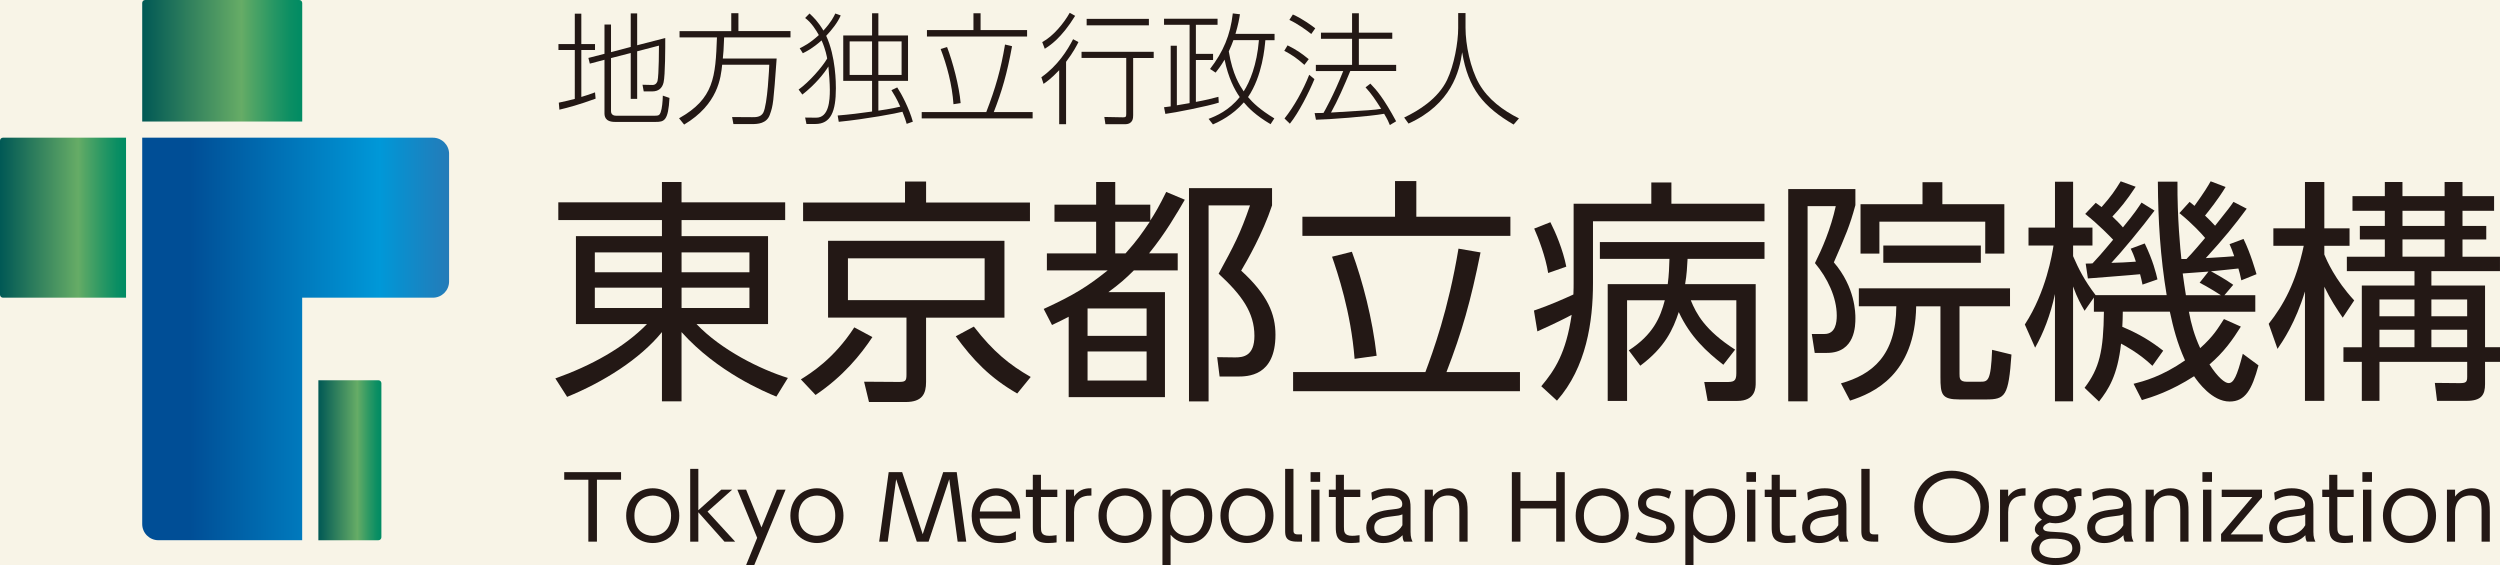 <?xml version="1.0" encoding="UTF-8"?><svg xmlns="http://www.w3.org/2000/svg" xmlns:xlink="http://www.w3.org/1999/xlink" viewBox="0 0 964.43 218"><defs><style>.cls-1{fill:url(#_称未設定グラデーション_105);}.cls-2{fill:url(#_称未設定グラデーション_128);}.cls-3{fill:#f8f4e7;}.cls-4{fill:#231815;}.cls-5{fill:url(#_称未設定グラデーション_128-3);}.cls-6{fill:url(#_称未設定グラデーション_128-2);}</style><linearGradient id="_称未設定グラデーション_128" x1="54.86" y1="23.44" x2="116.58" y2="23.44" gradientTransform="matrix(1, 0, 0, 1, 0, 0)" gradientUnits="userSpaceOnUse"><stop offset="0" stop-color="#005855"/><stop offset=".62" stop-color="#66ac66"/><stop offset=".67" stop-color="#55a665"/><stop offset=".82" stop-color="#279764"/><stop offset=".93" stop-color="#0a8e63"/><stop offset="1" stop-color="#008b63"/></linearGradient><linearGradient id="_称未設定グラデーション_105" x1="73.32" y1="130.76" x2="191.72" y2="130.76" gradientTransform="matrix(1, 0, 0, 1, 0, 0)" gradientUnits="userSpaceOnUse"><stop offset="0" stop-color="#004e96"/><stop offset=".62" stop-color="#0098d8"/><stop offset=".68" stop-color="#0a8fce"/><stop offset=".86" stop-color="#2779b6"/><stop offset=".97" stop-color="#3271ad"/></linearGradient><linearGradient id="_称未設定グラデーション_128-2" x1="0" y1="83.98" x2="48.62" y2="83.98" gradientTransform="translate(-59.67 108.29) rotate(-90)" xlink:href="#_称未設定グラデーション_128"/><linearGradient id="_称未設定グラデーション_128-3" x1="122.82" y1="177.55" x2="147.13" y2="177.55" gradientTransform="translate(-42.57 312.52) rotate(-90)" xlink:href="#_称未設定グラデーション_128"/></defs><g id="_ーシック__f8f4e7"><rect class="cls-3" width="964.43" height="218"/></g><g id="_ゴ"><g><g><path class="cls-2" d="M56.01,0h59.43c.63,0,1.15,.51,1.15,1.15V46.88H54.86V1.15c0-.63,.51-1.15,1.15-1.15Z"/><path class="cls-1" d="M173.25,59.36c0-3.45-2.8-6.24-6.24-6.24H54.86V202.16c0,3.45,2.8,6.24,6.24,6.24h55.47V114.84h50.43c3.45,0,6.24-2.8,6.24-6.24V59.36Z"/><path class="cls-6" d="M-6.55,59.67H55.17v47.47c0,.63-.51,1.15-1.15,1.15H-5.41c-.63,0-1.15-.51-1.15-1.15V59.67h0Z" transform="translate(108.29 59.67) rotate(90)"/><path class="cls-5" d="M105.26,165.39h59.43c.63,0,1.15,.51,1.15,1.15v23.16h-61.72v-23.16c0-.63,.51-1.15,1.15-1.15Z" transform="translate(312.52 42.57) rotate(90)"/></g><g><path class="cls-4" d="M229.77,38.06c-6.54,2.38-10.46,3.41-13.97,4.25l-.23-2.71c2.71-.56,4.34-.98,6.17-1.45V19.28h-6.31v-2.29h6.31V5.27h2.52v11.72h5.28v2.29h-5.28v18.12c2.06-.61,3.55-1.12,5.28-1.77l.23,2.43Zm13.55-19.94V5.17h2.48v12.29l10.84-2.8c0,3.55,0,14.39-.65,17.14-.51,2.24-2.01,3.46-4.34,3.46h-3.32l-.47-2.57,3.78,.09c1.45,.05,1.92-1.17,2.01-1.54,.56-2.19,.56-13.45,.56-13.64l-8.41,2.19v18.36h-2.48V20.45l-7.61,1.96v20.46c0,1.54,1.26,1.78,2.06,1.78h14.71c1.63,0,1.96-.23,2.38-1.31,.56-1.49,.79-4.3,.84-6.45l2.57,.89c-.47,8.83-2.05,9.25-5.33,9.25h-15.69c-4.06,0-4.06-2.48-4.06-3.5V23.06l-5.65,1.49-.56-2.2,6.21-1.59V9.47h2.52v10.65l7.61-2.01Z"/><path class="cls-4" d="M299.61,22.59c-1.26,17.19-1.31,17.94-2.62,21.63-1.21,3.5-4.76,3.64-6.82,3.64h-7.24l-.51-2.71,7.75,.05c1.31,0,3.27,.05,4.25-1.68,1.68-3.04,2.34-17.94,2.34-18.54h-18.17c-.51,4.95-1.54,15.23-14.67,23.08l-1.96-2.43c13.5-7.57,14.06-15.93,14.62-31.2h-14.43v-2.43h19.95V5.08h2.76v6.91h20.09v2.43h-25.6c-.14,4.44-.33,6.54-.51,8.17h20.79Z"/><path class="cls-4" d="M324.32,5.97c-1.21,2.8-3.36,5.47-5.6,7.85,3.74,7.99,3.74,18.55,3.74,20.23,0,9.01-1.96,13.78-7.94,13.78h-3.41l-.51-2.48,4.2,.05c4.95,.05,5.33-6.54,5.33-10.74,0-2.43-.33-6.68-.56-9.02-1.59,2.62-5.09,7.01-10.04,10.84l-1.45-1.92c4.06-2.94,9.02-8.55,11.02-11.96-.09-.56-.56-3.41-2.15-7.01-3.6,3.18-5.75,4.2-7.24,4.95l-1.21-1.92c1.45-.7,3.88-1.87,7.38-5.09-.98-1.77-2.8-4.76-5.28-6.59l1.68-1.73c1.45,1.35,3.18,2.94,5.37,6.59,3.08-3.36,4.06-5.47,4.58-6.59l2.1,.75Zm21.81,27.75c1.68,2.52,4.67,8.27,6.02,13.22l-2.38,.84c-.28-1.03-.7-2.34-1.63-4.67-1.92,.56-14.15,2.85-24.57,3.88l-.42-2.43c4.53-.37,8.74-.89,13.27-1.54v-11.82h-11.12V13.67h11.12V5.13h2.43V13.67h11.44V31.19h-11.44v11.49c4.62-.65,7.8-1.35,8.45-1.54-1.49-3.32-2.52-4.91-3.41-6.35l2.24-1.07Zm-9.72-17.75h-8.64v12.94h8.64V15.96Zm11.4,0h-8.97v12.94h8.97V15.96Z"/><path class="cls-4" d="M380.47,43.24c3.6-9.3,5.65-16.54,7.24-26.06l2.71,.65c-1.91,10.56-3.97,17.56-7.05,25.41h14.99v2.43h-42.79v-2.43h24.9Zm-2.19-38.12v6.49h17.94v2.48h-38.63v-2.48h17.94V5.13h2.76Zm-10.46,35.08c-.51-7.57-2.57-15.13-4.95-21.3l2.48-.75c2.15,5.6,4.72,15.18,5.23,21.63l-2.76,.42Z"/><path class="cls-4" d="M401.73,29.79c6.31-4.44,10.04-10.37,12.24-14.67l2.06,1.12c-.66,1.31-1.92,3.83-4.77,7.61v24.06h-2.66V27.08c-3.13,3.32-4.95,4.53-6.03,5.28l-.84-2.57Zm13.03-23.68c-5.37,8.73-9.86,11.54-11.72,12.7l-.98-2.57c4.3-2.29,8.41-7.38,10.6-11.3l2.1,1.17Zm30.32,16.26h-7.94v22.09c0,1.07-.05,3.46-3.18,3.46h-7.52l-.42-2.8,7.24,.14c1.03,0,1.21-.23,1.21-1.31V22.36h-17.24v-2.38h27.84v2.38Zm-1.87-12.61h-24.01v-2.48h24.01v2.48Z"/><path class="cls-4" d="M470.16,39.6c-4.16,1.35-17.14,3.92-20.6,4.34l-.51-2.57c.65-.05,1.63-.19,2.57-.33V17.64h2.38v22.98c1.31-.19,3.46-.56,4.91-.84V9.56h-9.86v-2.34h20.65v2.34h-8.36v11.21h6.63v2.38h-6.63v16.16c3.83-.7,6.26-1.31,8.69-1.96l.14,2.24Zm21.53-26.53v2.43h-3.55c-.23,2.66-1.12,13.78-6.68,21.95,1.82,2.15,4.53,4.81,10.14,8.22l-1.45,2.24c-5.84-3.46-8.59-6.35-10.32-8.41-4.39,5.04-9.44,7.38-11.91,8.5l-1.68-2.15c2.85-1.07,7.85-3.18,12.01-8.41-1.92-2.71-4.44-7.47-5.84-14.43-1.49,2.52-2.57,3.88-3.46,5l-2.15-1.4c5.09-6.63,7.85-13.03,8.78-21.44l2.76,.33c-.28,1.82-.65,3.92-1.73,7.57h15.09Zm-15.88,2.43c-.42,1.17-.93,2.48-1.78,4.34,1.5,9.02,4.21,13.08,5.75,15.41,2.34-3.64,5.09-10.14,5.88-19.76h-9.86Z"/><path class="cls-4" d="M503.19,25.02c-3.04-2.71-5.09-4.02-7.75-5.42l1.26-2.1c3.32,1.63,5.33,2.99,8.17,5.33l-1.68,2.2Zm-7.66,20.69c3.69-4.62,7.24-11.02,9.53-16.86l2.01,1.68c-2.1,5.09-6.07,12.98-9.48,17.19l-2.06-2.01Zm10.32-32.6c-1.82-1.45-5.28-3.97-8.45-5.42l1.35-2.1c3.97,1.77,7.52,4.48,8.64,5.33l-1.54,2.2Zm22.79,19.15c2.34,2.38,5.14,5.61,9.95,14.53l-2.43,1.45c-.47-1.12-.79-2.01-2.2-4.34-5.65,1.03-21.77,2.24-26.3,2.29l-.51-2.57c2.06,0,2.48,0,3.41-.05,.37-.61,3.88-6.73,7.62-16.16h-10.56v-2.38h13.97V14.98h-12v-2.38h12V5.13h2.62v7.47h12.89v2.38h-12.89v10.04h14.39v2.38h-17.7c-2.38,5.74-4.81,11.3-7.43,16.02,14.95-.89,16.63-.98,19.34-1.45-2.34-3.69-3.64-5.65-6.02-8.27l1.87-1.45Z"/><path class="cls-4" d="M565.36,5.03v5.7c0,6.54,1.87,15.6,5.19,21.49,3.46,6.12,9.34,10.42,15.42,13.45l-2.06,2.38c-11.58-6.77-17.56-13.83-19.85-27.89-1.03,7.38-4.16,19.99-20.69,27.51l-1.68-2.33c5.65-2.71,13.03-7.24,16.54-14.48,2.71-5.65,4.3-14.43,4.3-20.04V5.03h2.85Z"/></g><g><path class="cls-4" d="M302.91,84.89h-39.98v6.2h33.36v33.92h-27.6c9.55,10.03,24.67,17.51,35.25,20.79l-4.44,7.2c-4.44-1.82-22.68-9.39-36.58-24.89v26.72h-7.56v-26.72c-8.51,10.49-22.68,19.33-36.58,24.99l-4.54-7.11c13.8-4.92,26.46-11.85,35.35-20.97h-27.41v-33.92h33.18v-6.2h-39.98v-6.84h39.98v-7.84h7.56v7.84h39.98v6.84Zm-73.44,12.49v7.66h25.9v-7.66h-25.9Zm0,13.59v7.84h25.9v-7.84h-25.9Zm59.64-13.59h-26.18v7.66h26.18v-7.66Zm0,13.59h-26.18v7.84h26.18v-7.84Z"/><path class="cls-4" d="M308.96,146.35c3.78-2.37,12.76-7.93,20.6-20.06l6.99,3.74c-4.54,6.84-11.25,15.14-21.93,22.34l-5.67-6.02Zm88.37-61.01h-87.52v-7.2h39.32v-8.12h8.13v8.12h40.07v7.2Zm-9.83,37.2h-30.25v24.8c0,4.56-1.42,7.75-7.94,7.75h-14.08l-1.89-7.84,13.14,.09c2.74,0,3.21-.27,3.21-2.74v-22.07h-30.25v-29.64h68.05v29.64Zm-7.65-22.89h-52.74v16.14h52.74v-16.14Zm-4.16,26.35c7.47,9.67,13.8,14.77,21.93,19.42l-5.2,6.38c-10.49-6.02-17.11-12.95-23.72-22.07l6.99-3.74Z"/><path class="cls-4" d="M457.07,77.04c-2.93,5.01-7.47,12.95-13.8,20.7h11.06v6.57h-16.92c-3.21,3.19-5.48,5.2-9.83,8.39h21.83v40.49h-37.14v-31c-1.98,1-2.93,1.55-6.43,3.19l-3.21-6.2c11.72-5.38,16.92-8.66,24.67-14.86h-23.44v-6.57h19v-12.22h-16.07v-6.57h16.07v-8.75h7.37v8.75h13.52v6.11c1.89-2.92,3.4-5.47,6.14-11.03l7.18,3.01Zm-14.74,41.95h-22.78v10.58h22.78v-10.58Zm0,16.6h-22.78v11.22h22.78v-11.22Zm-8.13-37.84c4.63-5.2,6.14-7.48,9.36-12.22h-13.33v12.22h3.97Zm56.52-18.51c-3.59,10.85-9.74,21.52-11.91,25.17,10.21,9.3,13.23,16.78,13.23,24.71,0,16.14-10.78,16.14-14.84,16.14h-6.71l-.94-7.48,6.62,.09c3.59,.09,7.75-.64,7.75-8.3,0-9.03-4.91-15.78-13.8-23.98,5.86-10.76,8.32-15.32,12.1-26.35h-15.98v75.6h-7.56V72.58h32.04v6.66Z"/><path class="cls-4" d="M549.88,143.52c2.93-7.93,8.79-23.71,12.76-47.6l8.51,1.46c-3.78,18.79-7.18,30.73-13.14,46.14h28.35v7.39h-87.52v-7.39h51.04Zm-3.5-73.68v13.77h36.29v7.39h-80.24v-7.39h35.73v-13.77h8.22Zm-23.82,68.58c-1.42-18.15-6.61-33.28-8.69-39.39l7.65-1.91c4.16,11.31,7.94,25.81,9.55,40.12l-8.51,1.19Z"/><path class="cls-4" d="M607.07,78.6h29.96v-8.21h7.75v8.21h35.91v6.75h-66.16v23.8c0,14.96-2.55,32.55-13.9,45.41l-6.05-5.56c5.29-6.29,9.55-12.86,11.72-27.54-1.61,.91-6.71,3.47-13.23,6.38l-1.32-8.03c5.95-2.01,11.44-4.47,15.22-6.2,.09-1.73,.09-3.56,.09-4.38v-30.64Zm-9.83,26.72c-.94-6.11-3.78-13.59-5.39-17.14l6.24-2.46c1.99,3.92,4.82,10.49,6.14,17.14l-6.99,2.46Zm80.06,4.29v38.03c0,1.91,0,7.02-7.09,7.02h-11.44l-1.32-7.29h8.32c3.02,0,4.06-.18,4.06-3.37v-28.18h-17.58c2.17,5.29,5.48,11.58,17.11,19.06l-4.54,5.84c-6.43-5.01-12.76-10.76-17.2-20.34-2.17,6.57-5.2,13.5-14.84,20.7l-4.44-5.93c9.36-6.02,12.19-12.68,13.9-19.33h-14.56v38.85h-7.47v-45.05h23.16c.47-3.56,.57-6.75,.66-9.76h-26.84v-6.47h63.51v6.47h-29.68c-.19,3.19-.28,5.84-.95,9.76h27.22Z"/><path class="cls-4" d="M715.76,72.94v6.2c-2.17,8.03-3.78,11.67-8.31,22.07,8.31,9.67,8.31,19.7,8.31,21.52,0,2.74,0,13.41-10.96,13.41h-4.73l-1.13-7.3h4.91c4.25,0,4.72-4.38,4.72-7.11,0-7.02-3.59-14.5-8.41-20.24,2.74-5.47,6.05-13.04,8.03-21.98h-10.87v75.32h-7.47V72.94h25.9Zm40.17,45.23v26.08c0,1.55,0,3.01,2.74,3.01h5.1c3.12,0,4.25,0,4.73-12.31l7.47,1.82c-1.13,16.14-2.36,17.33-9.92,17.33h-10.11c-6.9,0-7.37-1.92-7.37-8.66v-27.27h-9.36c-.47,26.45-16.45,33.47-25.52,36.38l-3.5-6.66c12-3.37,21.26-10.67,21.36-29.73h-14.46v-6.93h58.32v6.93h-19.47Zm-6.62-47.88v8.48h23.91v19.06h-7.37v-12.31h-40.83v12.31h-7.28v-19.06h23.91v-8.48h7.65Zm-22.78,31.1v-6.66h37.62v6.66h-37.62Z"/><path class="cls-4" d="M844.68,77.87c1.13,.91,1.42,1.18,1.89,1.55,4.06-5.65,5.2-7.66,6.24-9.48l5.77,2.19c-2.74,4.56-6.52,9.3-7.94,11.03,1.04,1,2.84,2.74,3.88,3.92,5.39-6.75,5.86-7.39,7.09-9.21l5.11,2.64c-4.63,6.29-8.7,11.31-15.78,19.06,7.47-.46,7.94-.46,10.96-.73-.66-2.01-1.13-3.1-1.8-4.65l5.39-2.01c2.83,5.84,4.53,12.04,5.01,13.59l-5.86,2.37c-.47-2.37-.76-3.28-1.13-4.56-2.08,.27-9.83,1-10.59,1.09,.57,.27,5.58,3.01,8.6,5.2l-3.4,4.01h11.91v6.38h-25.61c.85,4.65,2.08,9.12,4.35,14.04,5.29-4.74,6.9-7.75,9.17-11.22l6.52,2.92c-3.03,4.83-6.43,9.76-12.1,14.59,3.21,5.02,5.95,7.2,7.37,7.2,1.89,0,3.21-2.46,5.48-11.31l6.05,4.47c-2.55,9.39-5.1,13.95-11.15,13.95-6.71,0-12.19-7.48-13.7-9.76-9.08,5.84-16.16,8.02-20.13,9.21l-3.21-6.29c3.88-1,10.78-2.74,19.85-9.03-3.12-6.93-4.54-12.68-5.86-18.79h-18.15c0,2.1-.09,3.74-.19,5.84,6.71,2.83,10.96,5.47,15.78,9.21l-4.16,5.84c-5.11-4.92-11.06-8.02-12.1-8.57-1.33,12.31-4.92,17.78-8.51,22.34l-5.57-5.29c5.77-7.57,7.28-14.23,7.47-29.36h-3.87v-5.47l-3.59,5.11c-1.32-2.28-2.83-4.92-4.44-9.39v44.32h-6.99v-41.4c-1.7,8.02-4.53,15.23-7.65,20.7l-3.97-8.94c8.22-12.58,10.59-27.36,11.06-30.46h-9.64v-6.93h10.21v-17.69h6.99v17.69h7.47v6.93h-7.47v4.1c2.08,4.83,4.44,9.48,8.69,15.04h27.41c-2.46-14.86-3.31-28.72-3.4-43.77h7.56c-.09,14.04,1.13,26.45,1.51,29.82h1.98c2.36-2.37,5.77-6.47,7.18-8.12-1.13-1.37-4.82-5.47-9.92-9.58l3.97-4.38Zm-17.3,16.05c3.21,6.66,4.35,11.4,4.91,13.86l-5.77,2.01c-.38-1.82-.57-2.64-.94-4.01-3.31,.36-19.28,1.55-20.13,1.64l-.85-5.74c1.61,0,2.08,0,2.65-.09,1.23-1.28,3.4-3.65,7.94-9.12-1.23-1.28-5.48-5.74-10.78-9.94l4.06-4.29c1.13,.82,1.42,1,2.27,1.64,3.78-4.29,5.11-6.29,7.37-9.94l5.77,2.1c-3.59,5.47-6.14,8.48-8.98,11.49,1.51,1.46,2.93,2.83,4.06,4.19,4.73-5.74,5.77-7.48,7.18-9.57l5.01,3.1c-4.73,6.38-12.85,16.14-16.64,20.15,3.31-.09,5.67-.18,9.45-.46-.85-2.64-1.32-3.65-1.98-5.01l5.39-2.01Zm24.57,10.85c-3.5,.27-6.43,.45-9.92,.73,.28,2.28,.85,5.93,1.23,8.39h13.52c-1.13-.73-5.01-3.19-8.22-4.83l3.4-4.29Z"/><path class="cls-4" d="M903.75,122.55c-2.27-3.37-4.63-6.84-7.09-11.94v44.04h-7.47v-42.22c-3.59,11.85-8.51,19.15-10.59,22.16l-3.4-9.67c5.77-7.3,10.49-15.87,13.52-30.09h-11.72v-6.75h12.19v-17.87h7.47v17.87h9.73v6.75h-9.73v3.37c.85,2.1,4.16,9.76,11.53,17.69l-4.44,6.66Zm27.69-17.96h-26.09v-5.56h14.65v-6.66h-9.64v-5.2h9.64v-5.84h-12.48v-5.66h12.48v-5.47h6.8v5.47h16.26v-5.47h6.9v5.47h12.19v5.66h-12.19v5.84h9.17v5.2h-9.17v6.66h14.46v5.56h-26.46v5.56h20.7v23.8h5.77v5.65h-5.77v8.57c0,4.1-1.32,6.47-7.18,6.47h-11.34l-.85-6.93,9.55,.09c2.55,0,2.93-.46,2.93-2.46v-5.74h-33.84v15.04h-6.81v-15.04h-7.09v-5.65h7.09v-23.8h20.32v-5.56Zm0,10.94h-13.52v6.47h13.52v-6.47Zm0,11.67h-13.52v6.75h13.52v-6.75Zm11.63-45.87h-16.26v5.84h16.26v-5.84Zm0,11.03h-16.26v6.66h16.26v-6.66Zm-5.11,29.64h13.8v-6.47h-13.8v6.47Zm0,11.95h13.8v-6.75h-13.8v6.75Z"/></g><g><path class="cls-4" d="M230.28,208.95h-3.31v-23.88h-9.31v-2.93h21.93v2.93h-9.31v23.88Z"/><path class="cls-4" d="M251.79,188.36c5.43,0,10.26,3.91,10.26,10.58s-4.83,10.55-10.23,10.55-10.26-3.91-10.26-10.55,4.86-10.58,10.22-10.58Zm0,18.34c3.03,0,7.09-1.91,7.09-7.76s-4.05-7.76-7.05-7.76-7.09,1.87-7.09,7.76,4.09,7.76,7.05,7.76Z"/><path class="cls-4" d="M269.39,196.84l8.85-7.93h4.2l-9.49,8.44,10.65,11.6h-4.12l-10.08-11.33v11.33h-3.14v-28.07h3.14v15.96Z"/><path class="cls-4" d="M292.1,207.49l-7.65-18.58h3.38l5.92,14.56,5.92-14.56h3.38l-12.09,29.09h-3.14l4.27-10.51Z"/><path class="cls-4" d="M315.13,188.36c5.43,0,10.26,3.91,10.26,10.58s-4.83,10.55-10.23,10.55-10.26-3.91-10.26-10.55,4.86-10.58,10.22-10.58Zm0,18.34c3.03,0,7.09-1.91,7.09-7.76s-4.05-7.76-7.05-7.76-7.09,1.87-7.09,7.76,4.09,7.76,7.05,7.76Z"/><path class="cls-4" d="M348.03,182.14l7.93,23.95,7.9-23.95h5.22l3.67,26.81h-3.31l-3.24-24.09-7.97,24.09h-4.55l-7.97-24.09-3.24,24.09h-3.31l3.67-26.81h5.22Z"/><path class="cls-4" d="M377.94,200.04c.18,3.67,2.33,6.67,7.44,6.67,3.42,0,5.33-1.09,6.52-1.77v3.27c-.95,.41-3.17,1.29-6.52,1.29-8.39,0-10.54-6.06-10.54-10.45,0-6.5,4.16-10.68,9.52-10.68,2.54,0,6.38,1.02,8.21,5.41,.95,2.25,.99,4.9,.99,6.26h-15.62Zm12.41-2.72c-.39-4.87-3.84-6.13-6.13-6.13-3.42,0-5.99,2.48-6.24,6.13h12.37Z"/><path class="cls-4" d="M398.43,183.16h3.14v5.75h6.31v2.82h-6.31v11.43c0,1.87,0,3.54,3.21,3.54,.46,0,1.27-.03,2.82-.24v2.79c-.74,.1-1.83,.24-3.28,.24-5.75,0-5.89-3.33-5.89-6.33v-11.43h-2.68v-2.82h2.68v-5.75Z"/><path class="cls-4" d="M411.2,208.95v-20.04h3.14v2.65c2.22-3.27,5.36-3.2,6.7-3.2v2.82c-4.51-.07-6.7,2.04-6.7,6.47v11.3h-3.14Z"/><path class="cls-4" d="M433.98,188.36c5.43,0,10.26,3.91,10.26,10.58s-4.83,10.55-10.22,10.55-10.26-3.91-10.26-10.55,4.86-10.58,10.22-10.58Zm0,18.34c3.03,0,7.09-1.91,7.09-7.76s-4.05-7.76-7.05-7.76-7.09,1.87-7.09,7.76,4.09,7.76,7.05,7.76Z"/><path class="cls-4" d="M451.58,191.6c1.76-2.14,3.98-3.23,6.81-3.23,5.29,0,9.27,4.15,9.27,10.58s-3.98,10.55-9.27,10.55c-2.82,0-5.04-1.09-6.81-3.23v11.74h-3.14v-29.09h3.14v2.69Zm6.35,15.11c5.04,0,6.59-4.32,6.59-7.76s-1.55-7.76-6.59-7.76c-2.61,0-6.49,1.53-6.49,7.76s3.88,7.76,6.49,7.76Z"/><path class="cls-4" d="M481.03,188.36c5.43,0,10.26,3.91,10.26,10.58s-4.83,10.55-10.22,10.55-10.26-3.91-10.26-10.55,4.86-10.58,10.22-10.58Zm0,18.34c3.03,0,7.09-1.91,7.09-7.76s-4.05-7.76-7.05-7.76-7.09,1.87-7.09,7.76,4.09,7.76,7.05,7.76Z"/><path class="cls-4" d="M502.29,208.95h-1.94c-4.58,0-4.58-2.31-4.58-4.46v-23.61h3.21v23.51c0,.88,0,1.77,1.69,1.77h1.62v2.79Z"/><path class="cls-4" d="M509.28,185.88h-3.7v-3.74h3.7v3.74Zm-.25,23.07h-3.21v-20.04h3.21v20.04Z"/><path class="cls-4" d="M515.31,183.16h3.14v5.75h6.31v2.82h-6.31v11.43c0,1.87,0,3.54,3.21,3.54,.46,0,1.27-.03,2.82-.24v2.79c-.74,.1-1.83,.24-3.28,.24-5.75,0-5.89-3.33-5.89-6.33v-11.43h-2.68v-2.82h2.68v-5.75Z"/><path class="cls-4" d="M529.02,190.03c.81-.44,3.14-1.67,6.74-1.67,.92,0,4.72,0,6.98,2.52,1.3,1.46,1.41,3.06,1.41,5.1v9.19c0,2.14,.42,3.03,.78,3.78h-3.31c-.25-.48-.53-1.02-.56-2.48-1.98,2.04-4.55,3.03-7.44,3.03-4.51,0-6.56-2.76-6.56-5.85,0-5.99,6.31-6.7,9.91-7.11,2.96-.34,3.98-.44,3.98-2.08,0-2.31-2.57-3.27-5.22-3.27-3.21,0-5.43,1.29-6.42,1.87l-.28-3.03Zm11.99,8.4c-1.06,.41-1.37,.48-4.41,.82-3.07,.37-6.45,.95-6.45,4.29,0,1.94,1.34,3.23,3.67,3.23s5.67-1.36,7.19-4.15v-4.18Z"/><path class="cls-4" d="M549.62,208.95v-20.04h3.14v2.65c1.59-2.31,4.23-3.2,6.52-3.2,3.24,0,5.18,1.67,5.96,3.2,.78,1.53,.92,3.03,.92,6.09v11.3h-3.18v-11.3c0-3.13,0-6.5-4.48-6.5-.99,0-5.75,.27-5.75,6.5v11.3h-3.14Z"/><path class="cls-4" d="M600.33,193.23v-11.09h3.31v26.81h-3.31v-12.79h-13.79v12.79h-3.31v-26.81h3.31v11.09h13.79Z"/><path class="cls-4" d="M618.07,188.36c5.43,0,10.26,3.91,10.26,10.58s-4.83,10.55-10.22,10.55-10.26-3.91-10.26-10.55,4.86-10.58,10.22-10.58Zm0,18.34c3.03,0,7.09-1.91,7.09-7.76s-4.05-7.76-7.05-7.76-7.09,1.87-7.09,7.76,4.09,7.76,7.05,7.76Z"/><path class="cls-4" d="M643.88,192.41c-.99-.54-2.33-1.23-4.62-1.23-1.98,0-4.23,.68-4.23,2.86,0,2.04,1.16,2.41,5.04,3.57,2.33,.71,5.92,1.8,5.92,5.82,0,4.59-4.69,6.06-8.39,6.06-.64,0-3.7,0-6.74-1.6l1.06-2.62c1.16,.58,2.93,1.43,5.75,1.43,.74,0,5.15,0,5.15-3.23,0-2.25-2.36-2.89-4.41-3.47-3.24-.88-6.52-1.91-6.52-5.85,0-3.71,3.38-5.78,7.34-5.78,2.72,0,4.65,.88,5.47,1.26l-.81,2.79Z"/><path class="cls-4" d="M653.3,191.6c1.76-2.14,3.98-3.23,6.81-3.23,5.29,0,9.27,4.15,9.27,10.58s-3.98,10.55-9.27,10.55c-2.82,0-5.04-1.09-6.81-3.23v11.74h-3.14v-29.09h3.14v2.69Zm6.35,15.11c5.04,0,6.59-4.32,6.59-7.76s-1.55-7.76-6.59-7.76c-2.61,0-6.49,1.53-6.49,7.76s3.88,7.76,6.49,7.76Z"/><path class="cls-4" d="M677.42,185.88h-3.7v-3.74h3.7v3.74Zm-.25,23.07h-3.21v-20.04h3.21v20.04Z"/><path class="cls-4" d="M683.46,183.16h3.14v5.75h6.31v2.82h-6.31v11.43c0,1.87,0,3.54,3.21,3.54,.46,0,1.27-.03,2.82-.24v2.79c-.74,.1-1.83,.24-3.28,.24-5.75,0-5.89-3.33-5.89-6.33v-11.43h-2.68v-2.82h2.68v-5.75Z"/><path class="cls-4" d="M697.17,190.03c.81-.44,3.14-1.67,6.74-1.67,.92,0,4.72,0,6.98,2.52,1.3,1.46,1.41,3.06,1.41,5.1v9.19c0,2.14,.42,3.03,.78,3.78h-3.31c-.25-.48-.53-1.02-.56-2.48-1.98,2.04-4.55,3.03-7.44,3.03-4.51,0-6.56-2.76-6.56-5.85,0-5.99,6.31-6.7,9.91-7.11,2.96-.34,3.98-.44,3.98-2.08,0-2.31-2.57-3.27-5.22-3.27-3.21,0-5.43,1.29-6.42,1.87l-.28-3.03Zm11.99,8.4c-1.06,.41-1.37,.48-4.41,.82-3.07,.37-6.45,.95-6.45,4.29,0,1.94,1.34,3.23,3.67,3.23s5.67-1.36,7.19-4.15v-4.18Z"/><path class="cls-4" d="M724.57,208.95h-1.94c-4.58,0-4.58-2.31-4.58-4.46v-23.61h3.21v23.51c0,.88,0,1.77,1.69,1.77h1.62v2.79Z"/><path class="cls-4" d="M752.89,181.59c7.93,0,14.39,5.55,14.39,13.95s-6.45,13.95-14.39,13.95-14.42-5.48-14.42-13.95,6.52-13.95,14.42-13.95Zm0,24.97c6.73,0,11.11-5.34,11.11-11.02s-4.37-11.02-11.11-11.02-11.14,5.31-11.14,11.02,4.41,11.02,11.14,11.02Z"/><path class="cls-4" d="M771.55,208.95v-20.04h3.14v2.65c2.22-3.27,5.36-3.2,6.7-3.2v2.82c-4.51-.07-6.7,2.04-6.7,6.47v11.3h-3.14Z"/><path class="cls-4" d="M803,191.39c-.6-.07-1.73-.17-3,.54,.18,.38,.81,1.57,.81,3.4,0,5.14-4.94,6.53-7.86,6.53-1.09,0-1.83-.17-2.26-.24-1.38,.38-2.51,1.29-2.51,2.08,0,.71,.64,.99,.95,1.12,.88,.27,2.22,.34,5.43,.51,1.94,.1,8,.41,8,6.09,0,6.57-8.11,6.57-9.56,6.57-6.84,0-9.42-3.1-9.42-6.23s2.4-4.7,3.1-5.14c-.7-.41-1.69-1.05-1.69-2.48,0-1.6,1.41-2.89,2.75-3.67-2.43-1.6-3-3.88-3-5.48,0-3.88,3.28-6.63,8.04-6.63,1.02,0,3.07,.14,4.94,1.26,1.2-.85,2.47-1.26,3.95-1.26,.71,0,.95,.07,1.3,.17v2.86Zm-11.25,16.4c-5.01,0-5.01,3.37-5.01,3.85,0,3.23,4.05,3.64,6.28,3.64,3.95,0,6.42-1.4,6.42-3.71,0-2.96-2.47-3.78-7.69-3.78Zm-3.84-12.59c0,2.18,1.83,3.95,4.87,3.95,2.86,0,4.87-1.6,4.87-4.01,0-2.14-1.55-4.05-4.76-4.05-3.45,0-4.97,2.14-4.97,4.12Z"/><path class="cls-4" d="M807.13,190.03c.81-.44,3.14-1.67,6.74-1.67,.92,0,4.72,0,6.98,2.52,1.3,1.46,1.41,3.06,1.41,5.1v9.19c0,2.14,.42,3.03,.78,3.78h-3.31c-.25-.48-.53-1.02-.56-2.48-1.98,2.04-4.55,3.03-7.44,3.03-4.51,0-6.56-2.76-6.56-5.85,0-5.99,6.31-6.7,9.91-7.11,2.96-.34,3.98-.44,3.98-2.08,0-2.31-2.57-3.27-5.22-3.27-3.21,0-5.43,1.29-6.42,1.87l-.28-3.03Zm11.99,8.4c-1.06,.41-1.37,.48-4.41,.82-3.07,.37-6.45,.95-6.45,4.29,0,1.94,1.34,3.23,3.67,3.23s5.67-1.36,7.19-4.15v-4.18Z"/><path class="cls-4" d="M827.73,208.95v-20.04h3.14v2.65c1.59-2.31,4.23-3.2,6.52-3.2,3.24,0,5.18,1.67,5.96,3.2,.78,1.53,.92,3.03,.92,6.09v11.3h-3.18v-11.3c0-3.13,0-6.5-4.48-6.5-.99,0-5.75,.27-5.75,6.5v11.3h-3.14Z"/><path class="cls-4" d="M853.33,185.88h-3.7v-3.74h3.7v3.74Zm-.25,23.07h-3.21v-20.04h3.21v20.04Z"/><path class="cls-4" d="M872.62,188.91v2.93l-12.09,14.32h12.38v2.79h-16.08v-2.93l12.06-14.29h-11.81v-2.82h15.55Z"/><path class="cls-4" d="M877.31,190.03c.81-.44,3.14-1.67,6.74-1.67,.92,0,4.72,0,6.98,2.52,1.3,1.46,1.41,3.06,1.41,5.1v9.19c0,2.14,.42,3.03,.78,3.78h-3.31c-.25-.48-.53-1.02-.56-2.48-1.98,2.04-4.55,3.03-7.44,3.03-4.51,0-6.56-2.76-6.56-5.85,0-5.99,6.31-6.7,9.91-7.11,2.96-.34,3.98-.44,3.98-2.08,0-2.31-2.57-3.27-5.22-3.27-3.21,0-5.43,1.29-6.42,1.87l-.28-3.03Zm11.99,8.4c-1.06,.41-1.37,.48-4.41,.82-3.07,.37-6.45,.95-6.45,4.29,0,1.94,1.34,3.23,3.67,3.23s5.67-1.36,7.19-4.15v-4.18Z"/><path class="cls-4" d="M898.54,183.16h3.14v5.75h6.31v2.82h-6.31v11.43c0,1.87,0,3.54,3.21,3.54,.46,0,1.27-.03,2.82-.24v2.79c-.74,.1-1.83,.24-3.28,.24-5.75,0-5.89-3.33-5.89-6.33v-11.43h-2.68v-2.82h2.68v-5.75Z"/><path class="cls-4" d="M915.04,185.88h-3.7v-3.74h3.7v3.74Zm-.25,23.07h-3.21v-20.04h3.21v20.04Z"/><path class="cls-4" d="M929.5,188.36c5.43,0,10.26,3.91,10.26,10.58s-4.83,10.55-10.23,10.55-10.26-3.91-10.26-10.55,4.86-10.58,10.22-10.58Zm0,18.34c3.03,0,7.09-1.91,7.09-7.76s-4.05-7.76-7.05-7.76-7.09,1.87-7.09,7.76,4.09,7.76,7.05,7.76Z"/><path class="cls-4" d="M943.96,208.95v-20.04h3.14v2.65c1.59-2.31,4.23-3.2,6.52-3.2,3.24,0,5.18,1.67,5.96,3.2,.78,1.53,.92,3.03,.92,6.09v11.3h-3.18v-11.3c0-3.13,0-6.5-4.48-6.5-.99,0-5.75,.27-5.75,6.5v11.3h-3.14Z"/></g></g></g></svg>
